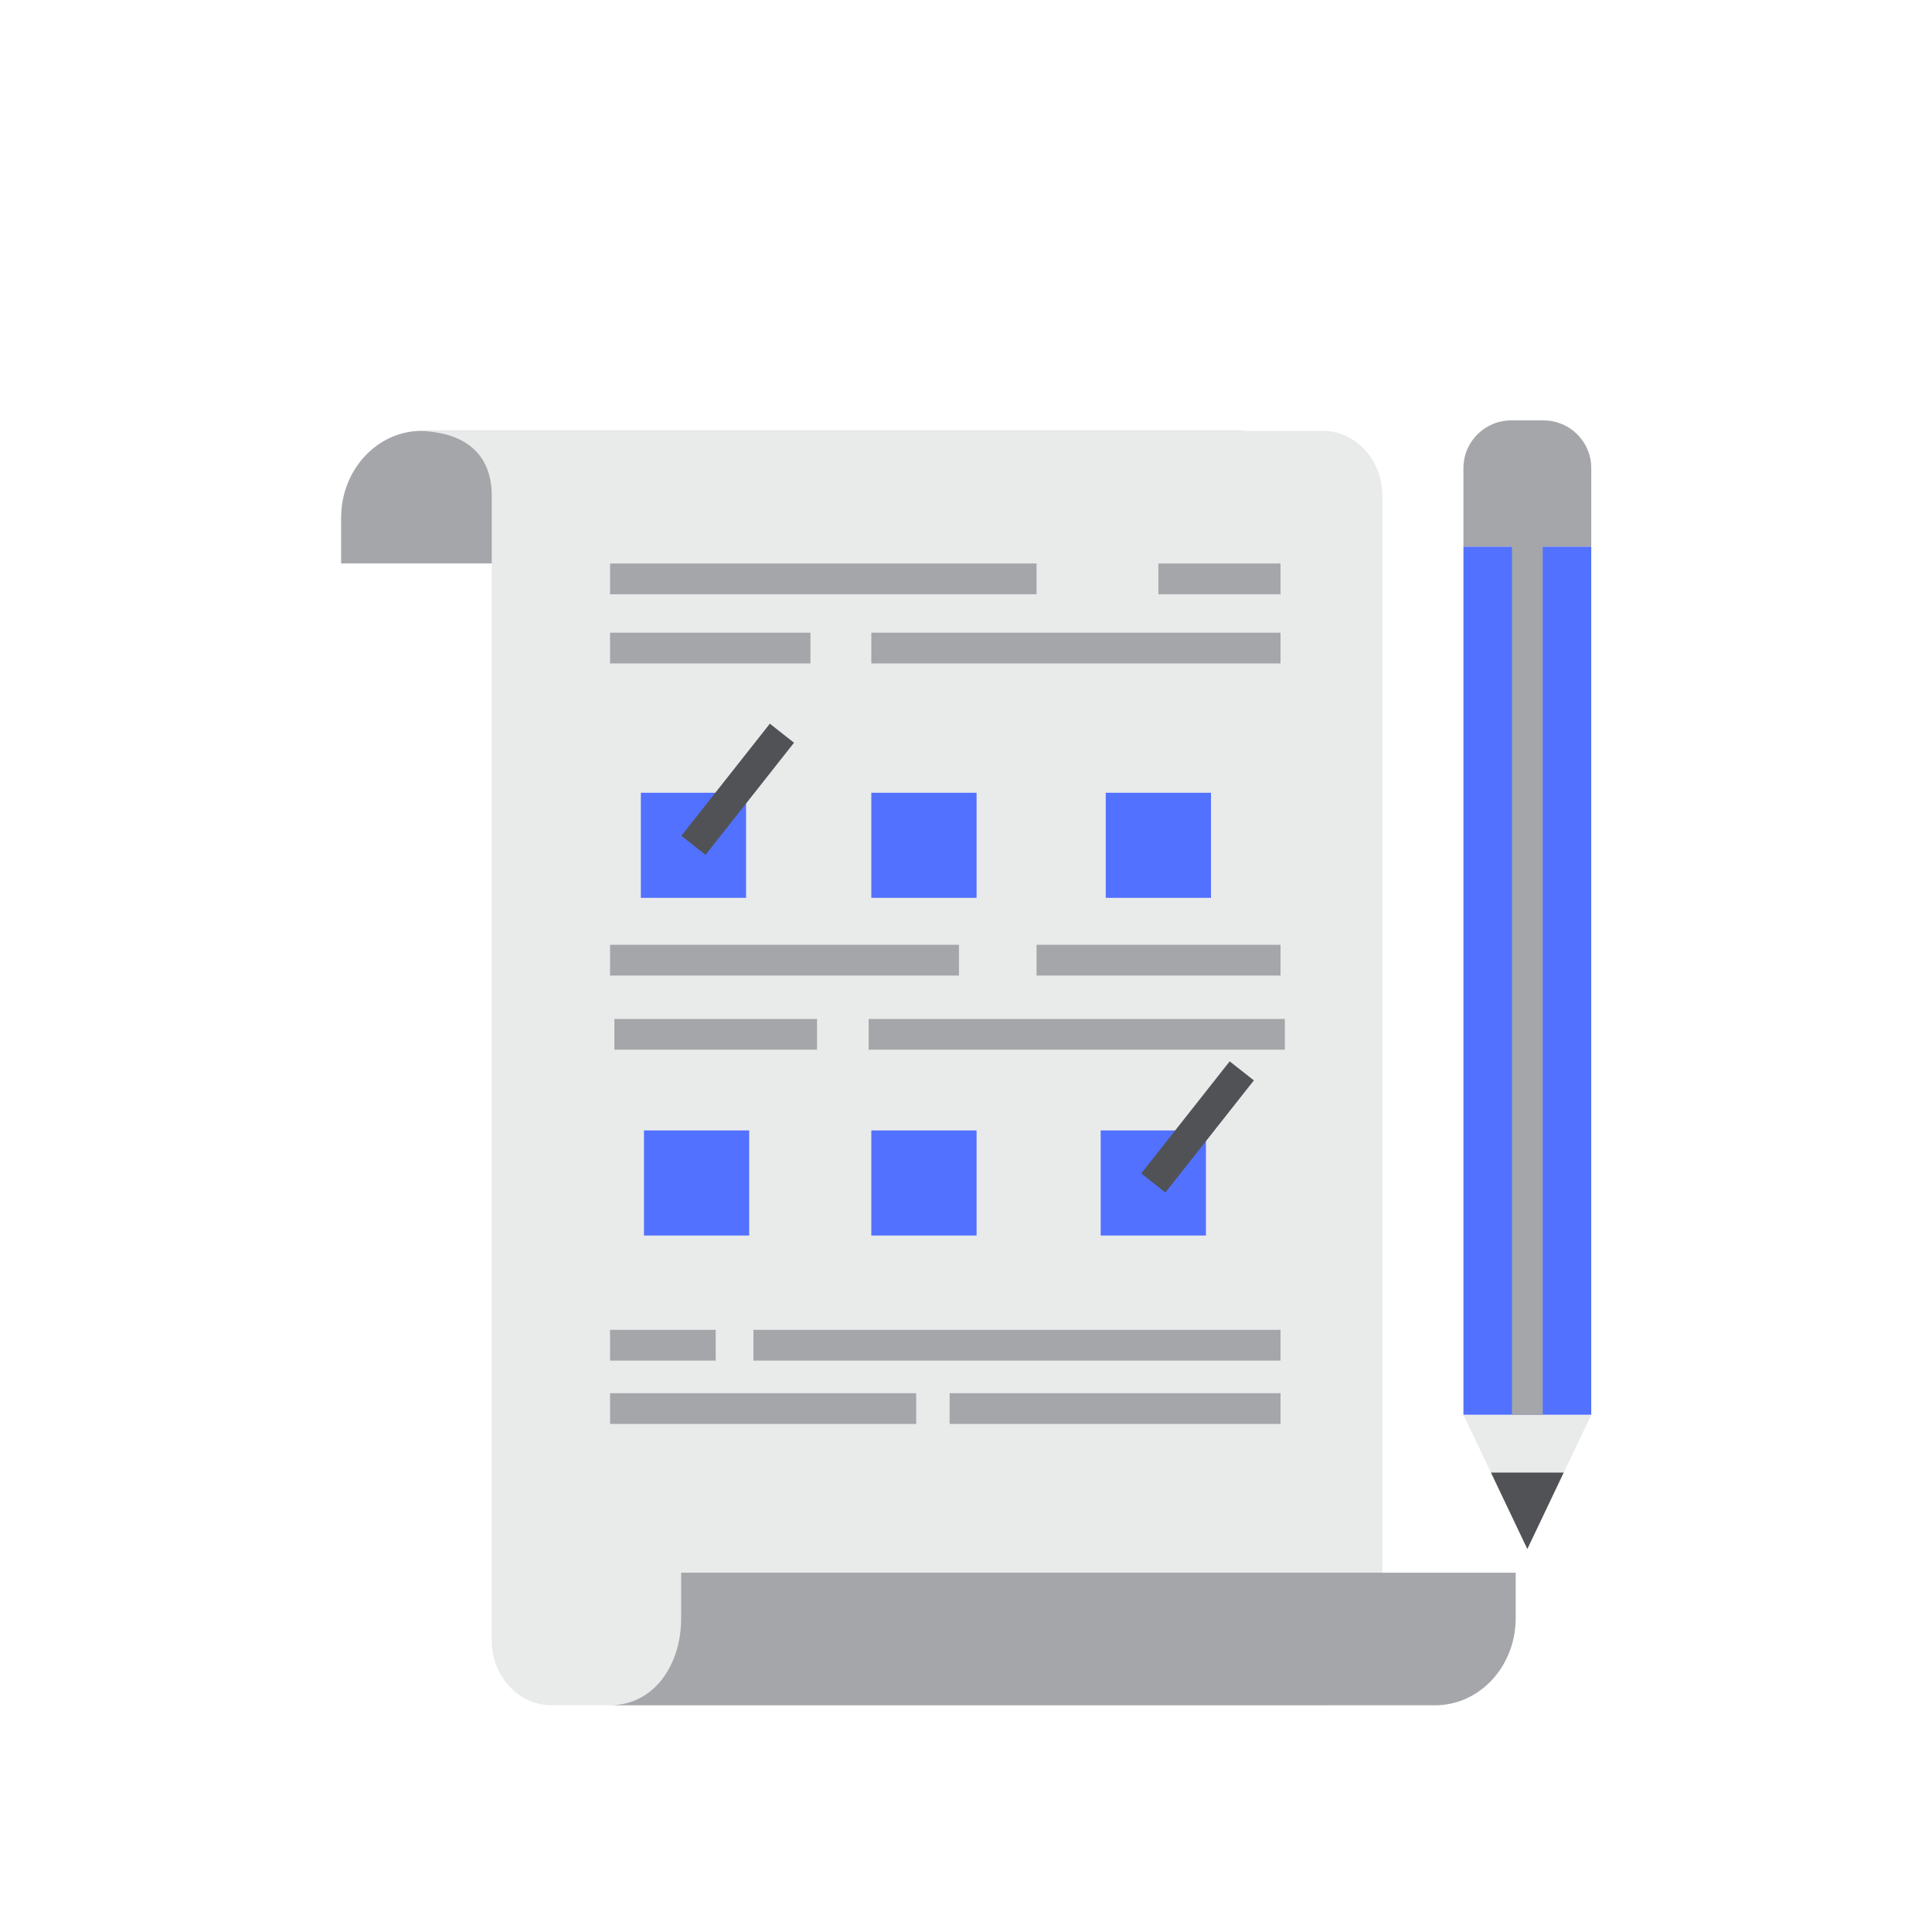 <svg xmlns="http://www.w3.org/2000/svg" xmlns:xlink="http://www.w3.org/1999/xlink" width="600" zoomAndPan="magnify" viewBox="0 0 450 450" height="600" preserveAspectRatio="xMidYMid meet" version="1.0"><defs><clipPath id="id1"><path d="M 79.176 100 L 291 100 L 291 132 L 79.176 132 Z M 79.176 100 " clip-rule="nonzero"/></clipPath><clipPath id="id2"><path d="M 96.188 100.305 L 322 100.305 L 322 397.168 L 96.188 397.168 Z M 96.188 100.305 " clip-rule="nonzero"/></clipPath><clipPath id="id3"><path d="M 142 366 L 353.137 366 L 353.137 397.168 L 142 397.168 Z M 142 366 " clip-rule="nonzero"/></clipPath><clipPath id="id4"><path d="M 340.586 97.918 L 370.633 97.918 L 370.633 127.758 L 340.586 127.758 Z M 340.586 97.918 " clip-rule="nonzero"/></clipPath><clipPath id="id5"><path d="M 340.586 127.164 L 370.633 127.164 L 370.633 330 L 340.586 330 Z M 340.586 127.164 " clip-rule="nonzero"/></clipPath><clipPath id="id6"><path d="M 340.586 329.488 L 370.633 329.488 L 370.633 343 L 340.586 343 Z M 340.586 329.488 " clip-rule="nonzero"/></clipPath></defs><g clip-path="url(#id1)"><path fill="#a4a6a9" d="M 273.832 131.234 L 79.453 131.234 L 79.453 120.621 C 79.453 109.426 87.852 100.352 98.211 100.352 L 290.391 100.352 C 280.418 100.352 273.832 109.426 273.832 120.621 L 273.832 131.234 " fill-opacity="1" fill-rule="nonzero"/></g><g clip-path="url(#id2)"><path fill="#e9eaea" d="M 308.023 397.191 L 128.496 397.191 C 120.789 397.191 114.535 390.438 114.535 382.102 L 114.535 115.441 C 114.535 107.105 109.863 100.352 96.598 100.352 L 308.023 100.352 C 315.734 100.352 321.984 107.105 321.984 115.441 L 321.984 382.105 C 321.984 390.438 315.734 397.191 308.023 397.191 " fill-opacity="1" fill-rule="nonzero"/></g><g clip-path="url(#id3)"><path fill="#a4a6a9" d="M 158.656 366.309 L 353.035 366.309 L 353.035 376.922 C 353.035 388.117 344.641 397.191 334.281 397.191 L 142.098 397.191 C 152.07 397.191 158.656 388.117 158.656 376.922 L 158.656 366.309 " fill-opacity="1" fill-rule="nonzero"/></g><path fill="#a4a6a9" d="M 269.809 131.254 L 298.258 131.254 L 298.258 138.414 L 269.809 138.414 L 269.809 131.254 " fill-opacity="1" fill-rule="nonzero"/><path fill="#a4a6a9" d="M 142.098 131.254 L 241.43 131.254 L 241.43 138.414 L 142.098 138.414 L 142.098 131.254 " fill-opacity="1" fill-rule="nonzero"/><path fill="#a4a6a9" d="M 202.949 147.363 L 298.258 147.363 L 298.258 154.527 L 202.949 154.527 L 202.949 147.363 " fill-opacity="1" fill-rule="nonzero"/><path fill="#a4a6a9" d="M 142.098 147.363 L 188.762 147.363 L 188.762 154.527 L 142.098 154.527 L 142.098 147.363 " fill-opacity="1" fill-rule="nonzero"/><path fill="#a4a6a9" d="M 241.43 220.062 L 298.258 220.062 L 298.258 227.223 L 241.43 227.223 L 241.43 220.062 " fill-opacity="1" fill-rule="nonzero"/><path fill="#a4a6a9" d="M 142.098 220.062 L 223.359 220.062 L 223.359 227.223 L 142.098 227.223 L 142.098 220.062 " fill-opacity="1" fill-rule="nonzero"/><path fill="#a4a6a9" d="M 202.324 237.336 L 299.262 237.336 L 299.262 244.496 L 202.324 244.496 L 202.324 237.336 " fill-opacity="1" fill-rule="nonzero"/><path fill="#a4a6a9" d="M 143.102 237.336 L 190.301 237.336 L 190.301 244.496 L 143.102 244.496 L 143.102 237.336 " fill-opacity="1" fill-rule="nonzero"/><path fill="#a4a6a9" d="M 175.492 309.746 L 298.258 309.746 L 298.258 316.91 L 175.492 316.91 L 175.492 309.746 " fill-opacity="1" fill-rule="nonzero"/><path fill="#a4a6a9" d="M 142.098 309.746 L 166.699 309.746 L 166.699 316.91 L 142.098 316.91 L 142.098 309.746 " fill-opacity="1" fill-rule="nonzero"/><path fill="#a4a6a9" d="M 221.184 324.5 L 298.258 324.5 L 298.258 331.66 L 221.184 331.66 L 221.184 324.5 " fill-opacity="1" fill-rule="nonzero"/><path fill="#a4a6a9" d="M 142.098 324.5 L 213.398 324.5 L 213.398 331.66 L 142.098 331.66 L 142.098 324.5 " fill-opacity="1" fill-rule="nonzero"/><path fill="#5271ff" d="M 149.27 184.648 L 173.773 184.648 L 173.773 209.125 L 149.27 209.125 L 149.27 184.648 " fill-opacity="1" fill-rule="nonzero"/><path fill="#505256" d="M 158.707 194.668 L 179.312 168.562 L 184.941 172.996 L 164.336 199.105 L 158.707 194.668 " fill-opacity="1" fill-rule="nonzero"/><path fill="#5271ff" d="M 202.949 184.648 L 227.461 184.648 L 227.461 209.125 L 202.949 209.125 L 202.949 184.648 " fill-opacity="1" fill-rule="nonzero"/><path fill="#5271ff" d="M 257.551 184.648 L 282.059 184.648 L 282.059 209.125 L 257.551 209.125 L 257.551 184.648 " fill-opacity="1" fill-rule="nonzero"/><path fill="#5271ff" d="M 256.375 263.301 L 280.883 263.301 L 280.883 287.777 L 256.375 287.777 L 256.375 263.301 " fill-opacity="1" fill-rule="nonzero"/><path fill="#505256" d="M 265.812 273.32 L 286.418 247.211 L 292.051 251.645 L 271.441 277.754 L 265.812 273.32 " fill-opacity="1" fill-rule="nonzero"/><path fill="#5271ff" d="M 202.949 263.301 L 227.461 263.301 L 227.461 287.777 L 202.949 287.777 L 202.949 263.301 " fill-opacity="1" fill-rule="nonzero"/><path fill="#5271ff" d="M 149.992 263.301 L 174.5 263.301 L 174.5 287.777 L 149.992 287.777 L 149.992 263.301 " fill-opacity="1" fill-rule="nonzero"/><g clip-path="url(#id4)"><path fill="#a4a6a9" d="M 351.973 97.922 L 359.523 97.922 C 365.66 97.922 370.633 102.887 370.633 109.016 L 370.633 127.34 L 340.863 127.34 L 340.863 109.016 C 340.863 102.887 345.836 97.922 351.973 97.922 " fill-opacity="1" fill-rule="nonzero"/></g><g clip-path="url(#id5)"><path fill="#5271ff" d="M 340.863 127.336 L 370.629 127.336 L 370.629 329.539 L 340.863 329.539 L 340.863 127.336 " fill-opacity="1" fill-rule="nonzero"/></g><g clip-path="url(#id6)"><path fill="#e9eaea" d="M 370.633 329.539 L 364.227 342.984 L 347.266 342.984 L 340.863 329.539 L 370.633 329.539 " fill-opacity="1" fill-rule="nonzero"/></g><path fill="#a4a6a9" d="M 359.336 127.336 L 359.336 329.539 L 352.164 329.539 L 352.164 127.336 C 352.164 125.359 353.77 123.754 355.75 123.754 C 357.73 123.754 359.336 125.359 359.336 127.336 " fill-opacity="1" fill-rule="nonzero"/><path fill="#505256" d="M 364.227 342.984 L 355.746 360.797 L 347.266 342.984 Z M 364.227 342.984 " fill-opacity="1" fill-rule="nonzero"/></svg>